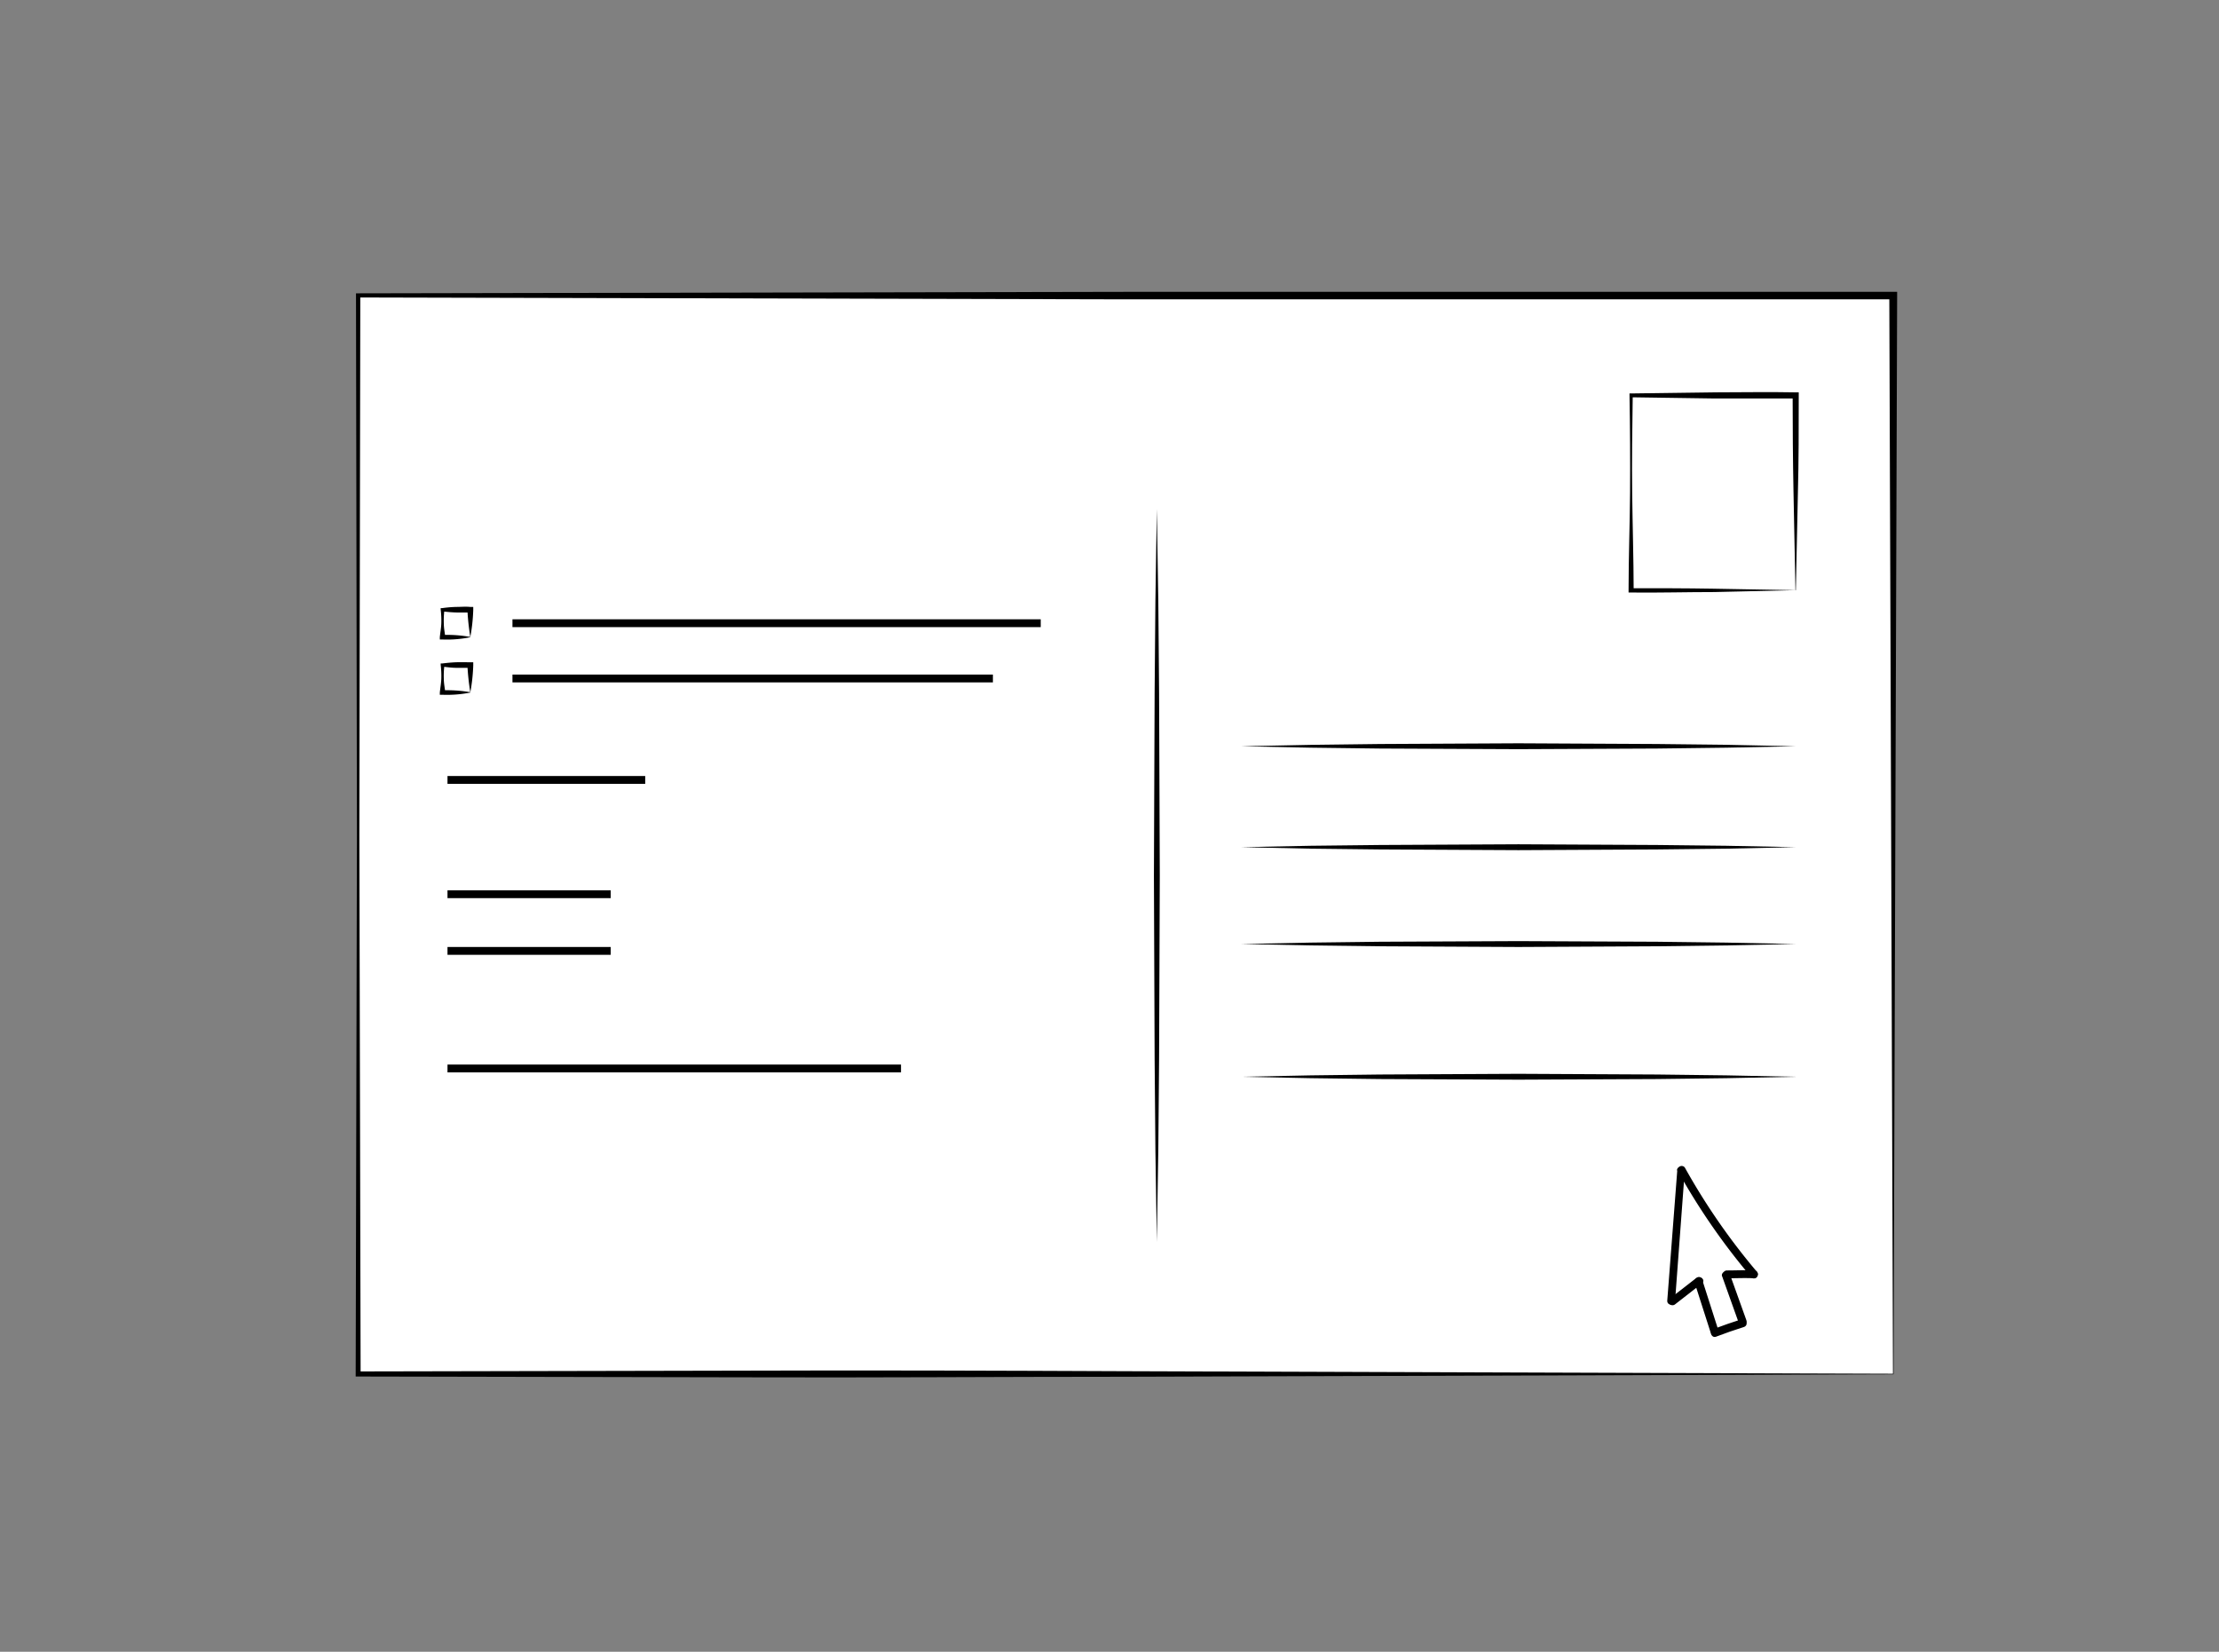 <svg viewBox="0 0 283.49 211" xmlns="http://www.w3.org/2000/svg"><rect x="0" y="0" width="283.49" height="211" fill="#808080" stroke="none"/><path d="m45.76 37.74h196.11v137.78h-196.11z" fill="#fff"/><path d="m241.91 175.56-97.95.31c-16.36 0-32.71.13-49.09.07l-49.11-.1h-.32v-.32l.16-68.89-.12-68.89v-.27h.28l98.05-.19h98.06.5v.5zm-.07-.07-.47-137.75.5.5h-98.06l-98.05-.24.27-.28-.12 68.89.16 68.89-.31-.31 48.95-.1c16.3-.06 32.63 0 49 .07z"/><path d="m56.52 77.84h3.53v3.53h-3.53z" fill="#fff"/><path d="m60.08 81.4a14.63 14.63 0 0 1 -3.56.29h-.33v-.3c.06-.59.17-1.17.19-1.76a11.66 11.66 0 0 0 -.08-1.77v-.18h.22a15.09 15.09 0 0 1 1.77-.15c.59 0 1.18-.06 1.77 0h.4v.39a22.86 22.86 0 0 1 -.38 3.48zm0-.05a31.65 31.65 0 0 1 -.37-3.51l.4.4c-.59 0-1.18 0-1.77 0a17.58 17.58 0 0 1 -1.77-.14l.21-.21a10.49 10.49 0 0 0 -.08 1.77c0 .59.13 1.17.19 1.76l-.32-.31a16.63 16.63 0 0 1 3.43.24z"/><path d="m56.52 84.91h3.53v3.53h-3.53z" fill="#fff"/><path d="m60.08 88.47a15.17 15.17 0 0 1 -3.56.28h-.33v-.29c.06-.59.17-1.18.19-1.77a11.52 11.52 0 0 0 -.08-1.76v-.18h.22c.59-.07 1.18-.13 1.77-.15s1.18 0 1.77 0h.4v.4a22.86 22.86 0 0 1 -.38 3.47zm0-.06a31.25 31.25 0 0 1 -.37-3.5l.4.4c-.59 0-1.18 0-1.77 0s-1.18-.08-1.77-.15l.21-.2a10.38 10.38 0 0 0 -.08 1.76c0 .59.13 1.18.19 1.77l-.32-.31a17.26 17.26 0 0 1 3.43.23z"/><g fill="none" stroke="#000" stroke-miterlimit="10"><path d="m65.47 79.61h67.49"/><path d="m65.47 86.67h61.38"/><path d="m57.17 99.63h25.26"/><path d="m57.17 114.23h20.85"/><path d="m57.17 121.47h20.85"/><path d="m57.17 136.49h57.94"/></g><path d="m147.79 65.03.19 11.7.1 11.71.09 23.41-.09 23.4-.1 11.71-.19 11.7-.18-11.7-.1-11.71-.09-23.4.09-23.41.1-11.71z"/><path d="m158.57 95.33 8.86-.18 8.85-.11 17.71-.09 17.71.09 8.85.1 8.86.19-8.86.18-8.85.11-17.71.08-17.71-.08-8.85-.11z"/><path d="m158.57 108.22 8.86-.18 8.85-.1 17.71-.09 17.71.09 8.85.1 8.86.18-8.86.19-8.85.1-17.71.09-17.71-.09-8.85-.1z"/><path d="m158.57 120.59 8.86-.18 8.85-.11 17.71-.08 17.71.08 8.85.11 8.86.18-8.86.18-8.85.11-17.71.09-17.71-.09-8.85-.11z"/><path d="m158.57 137.55 8.86-.18 8.85-.11 17.71-.09 17.71.09 8.85.11 8.86.18-8.86.18-8.85.11-17.71.08-17.71-.08-8.85-.11z"/><path d="m229.43 75.39-10.43.24c-3.52 0-7.07.1-10.61.06h-.33v-.32c0-4.15.16-8.31.19-12.46s0-8.3-.07-12.45v-.2h.21l10.51-.14c3.5 0 7-.07 10.51 0h.39v.39c0 4.2 0 8.4-.11 12.57zm-.05 0-.25-12.54c-.08-4.14-.11-8.24-.11-12.34l.39.39c-3.51 0-7 0-10.51 0l-10.51-.15.2-.2c-.06 4.15-.12 8.3-.07 12.45s.18 8.31.19 12.46l-.32-.32c3.46 0 6.92 0 10.4.06z"/><path d="m219.07 170.21-2-6.62-3.53 2.59 1.28-16.47 9.27 13.08h-3.47l2.05 6.24z" fill="#fff"/><path d="m214.28 149.52-1.28 16.66c0 .64 1 .64 1 0l1.24-16.66c0-.64-1-.63-1 0z"/><path d="m214.39 149.65a84.15 84.15 0 0 0 9.35 13.5c.42.48 1.13-.23.7-.71a83.19 83.19 0 0 1 -9.19-13.29.5.5 0 0 0 -.86.5z"/><path d="m214 166.62 3.44-2.68c.51-.39-.2-1.09-.71-.7l-3.44 2.67c-.51.4.2 1.1.71.71z"/><path d="m220.62 163.29c1.16 0 2.31-.06 3.47 0 .64 0 .64-1 0-1-1.16-.06-2.31 0-3.47 0a.5.5 0 0 0 0 1z"/><path d="m216.49 163.82 2.09 6.52c.2.61 1.16.35 1-.26l-2.09-6.53c-.2-.61-1.16-.35-1 .27z"/><path d="m219.21 170.76c1.18-.45 2.38-.87 3.59-1.25.61-.2.35-1.16-.26-1-1.21.39-2.41.8-3.6 1.25-.6.23-.34 1.19.27 1z"/><path d="m220 163 2.11 5.91c.22.6 1.18.34 1-.26l-2.11-5.88c-.21-.6-1.18-.34-1 .27z"/></svg>
